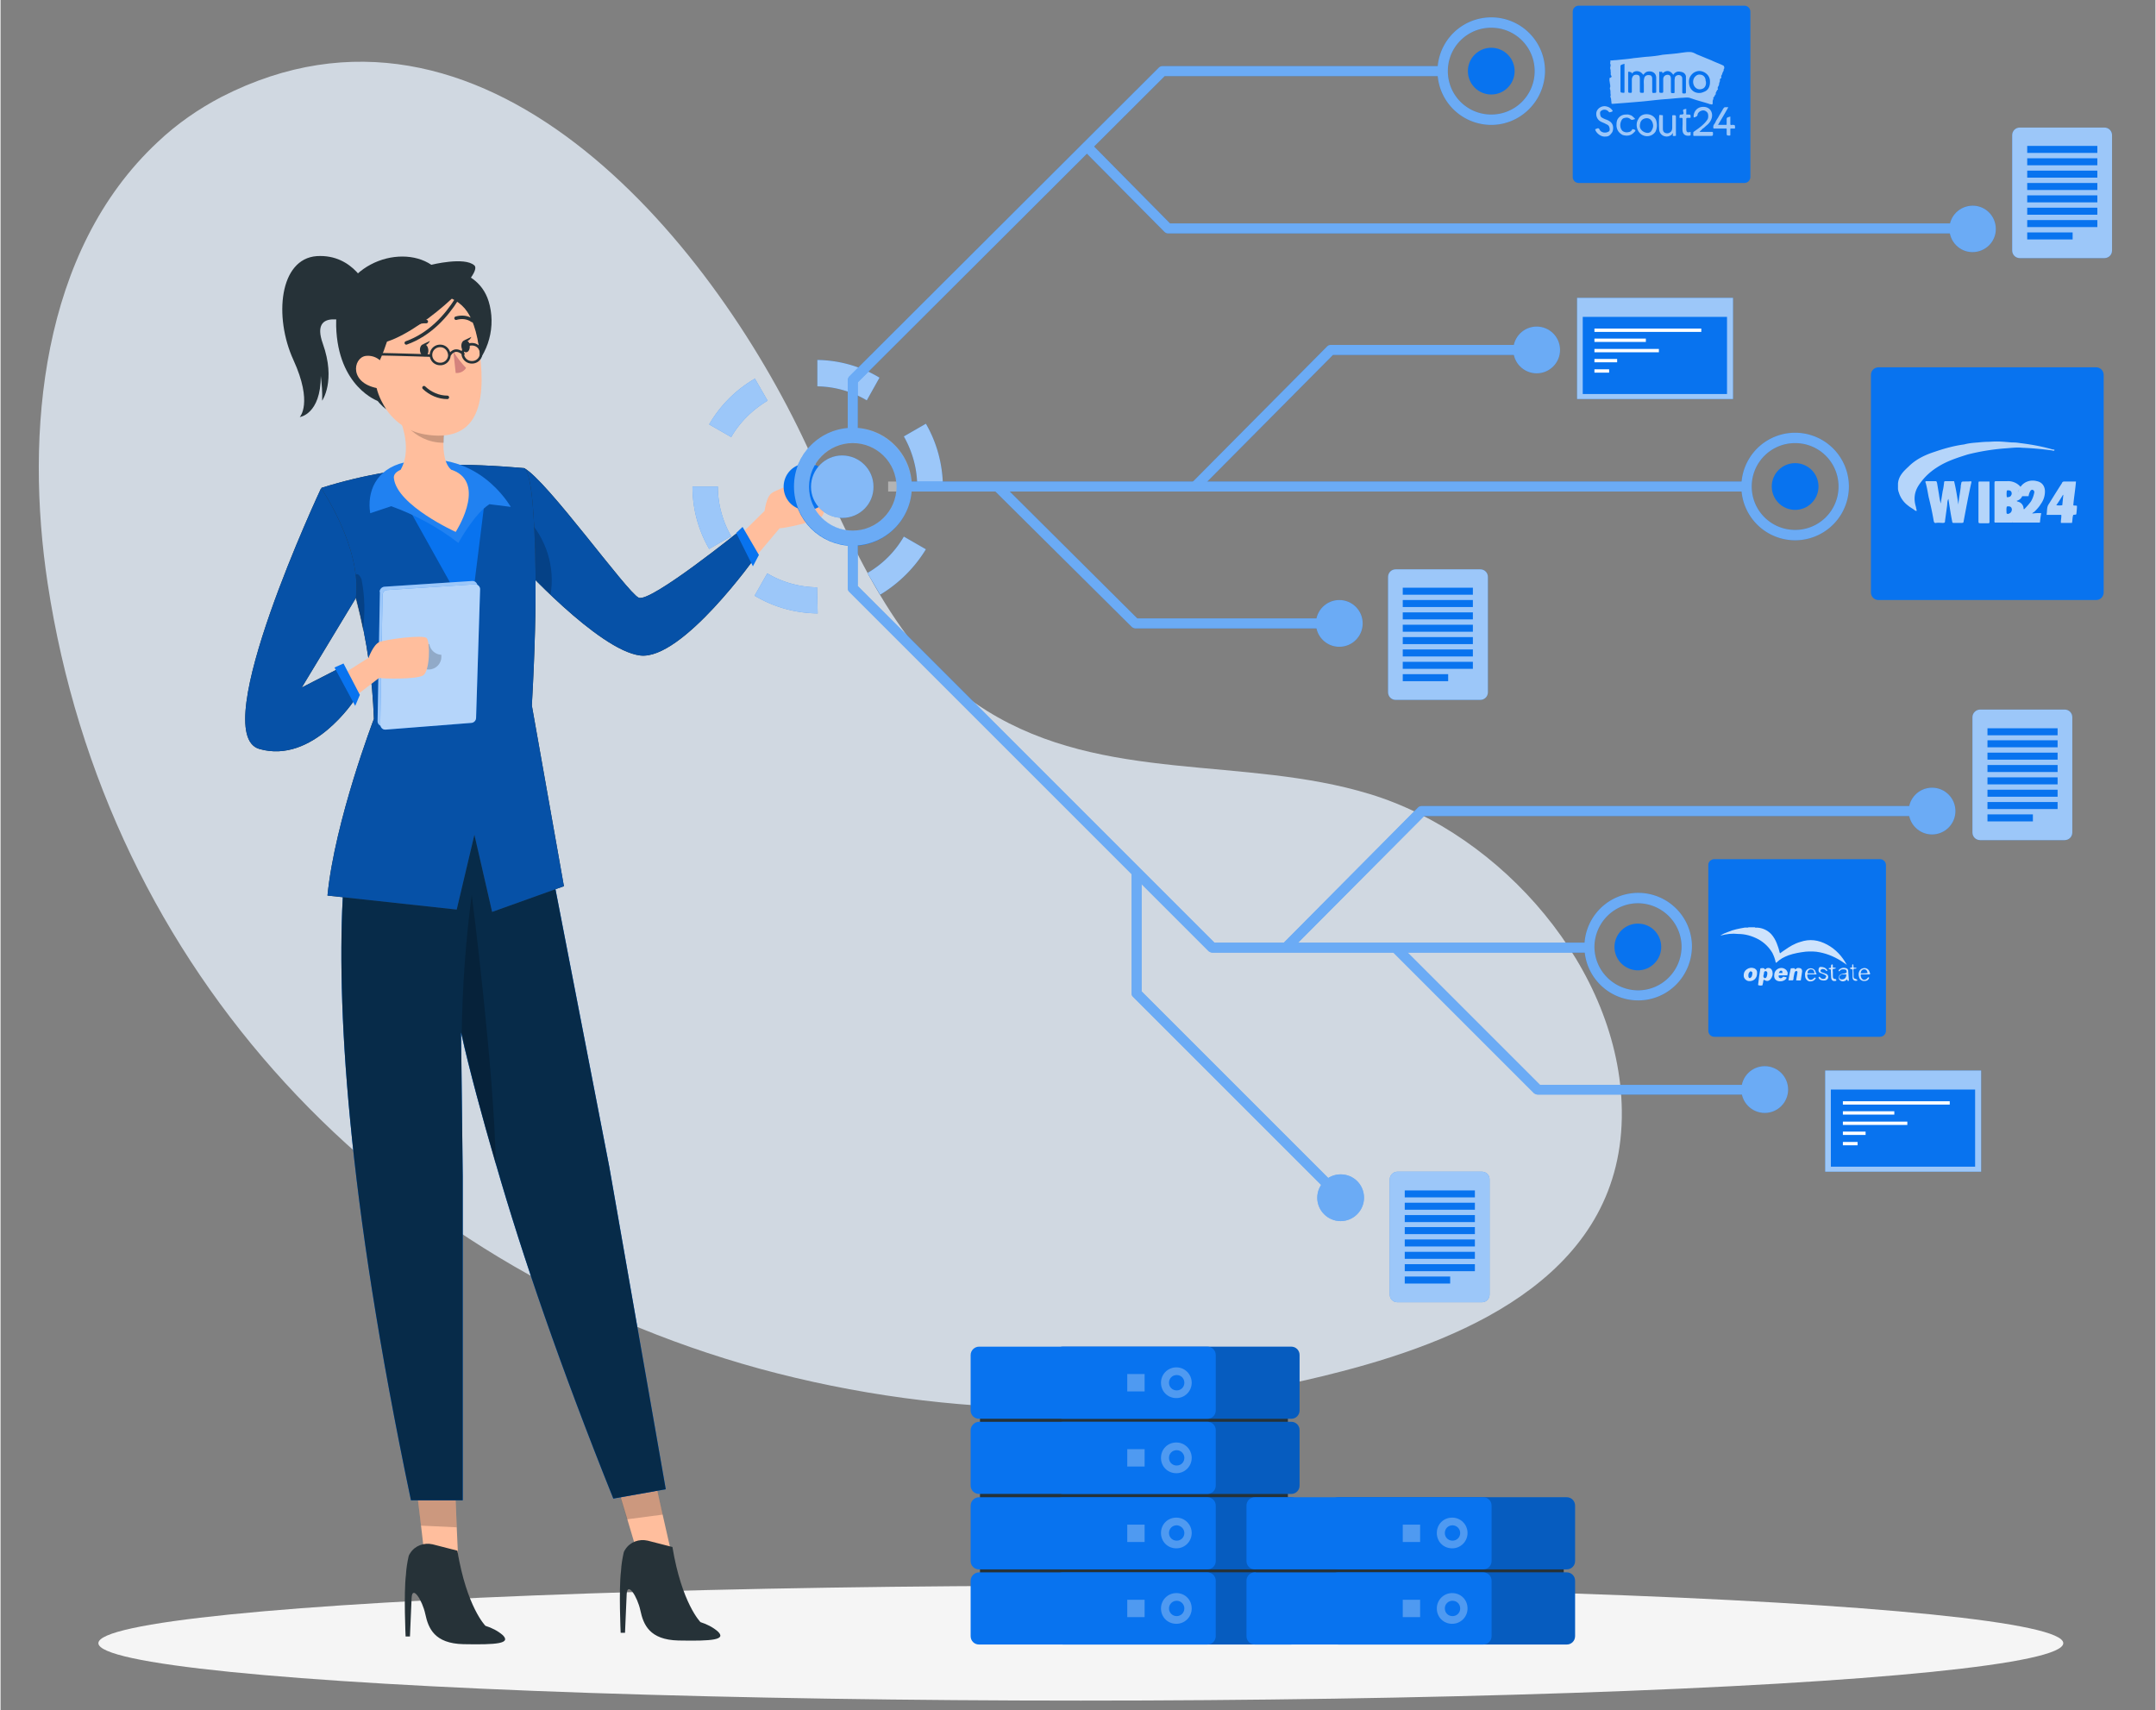 <?xml version="1.0"?>
<svg xmlns="http://www.w3.org/2000/svg" id="Ebene_1" x="0" y="0" version="1.1" viewBox="0 0 645.3 512.2" xml:space="preserve" width="600" height="476">
  <rect x="0" y="0" width="645.3" height="512.2" fill="#808080" stroke="none"/>
  <style>
    .st0{opacity:.8}.st3{fill:#263238}.st4{fill:#0873ef}.st5,.st6{opacity:.2;enable-background:new}.st6{opacity:.3;fill:#f5f5f5}.st7{fill:#ffbe9d}.st9{fill:#0651a7}.st12,.st13{fill:none;stroke:#263238;stroke-width:1.041;stroke-linecap:round;stroke-linejoin:round}.st13{stroke-width:.759}.st14{fill:#fff;enable-background:new}.st14,.st16{opacity:.6}.st17{fill:#fff}
  </style>
  <g id="freepik--background-simple--inject-453" class="st0">
    <path fill="#e4eef9" d="M47.1 42.5c5.7-5.4 12.2-9.9 19.1-13.5C144-10.8 212.3 70.8 241.5 133.7c13.7 29.4 26.3 62.2 53.9 79.2 35.1 21.8 76.9 13.4 114.6 24.9 39.5 12 75 52.5 75.5 94.8.6 47.9-44.6 67.9-83.9 78.1-57.2 15-117.3 14.7-174.3-.8C115 379 31.8 291 14.1 174.7c-6.8-45-2.1-99.5 33-132.2z"/>
  </g>
  <g id="freepik--Shadow--inject-453">
    <ellipse id="freepik--path--inject-453" cx="323.5" cy="492.1" fill="#f5f5f5" rx="294.2" ry="17.2"/>
  </g>
  <g id="freepik--data-storage--inject-453">
    <path d="M293.3 416.9h92.2v64.4h-92.2z" class="st3"/>
    <path d="M318.1 470.9h68.4c1.4 0 2.5 1.1 2.5 2.5V490c0 1.4-1.1 2.5-2.5 2.5h-68.4c-1.4 0-2.5-1.1-2.5-2.5v-16.6c0-1.4 1.1-2.5 2.5-2.5z" class="st4"/>
    <path d="M318.1 470.9h68.4c1.4 0 2.5 1.1 2.5 2.5V490c0 1.4-1.1 2.5-2.5 2.5h-68.4c-1.4 0-2.5-1.1-2.5-2.5v-16.6c0-1.4 1.1-2.5 2.5-2.5z" class="st5"/>
    <path d="M293 470.9h68.4c1.4 0 2.5 1.1 2.5 2.5V490c0 1.4-1.1 2.5-2.5 2.5H293c-1.4 0-2.5-1.1-2.5-2.5v-16.6c0-1.4 1.2-2.5 2.5-2.5z" class="st4"/>
    <path d="M356.7 481.7c0 2.5-2 4.6-4.6 4.6s-4.6-2-4.6-4.6c0-2.5 2-4.6 4.6-4.6s4.6 2 4.6 4.6z" class="st6"/>
    <circle cx="352.2" cy="481.7" r="2.3" class="st4"/>
    <path d="M337.4 479.1h5.2v5.2h-5.2z" class="st6"/>
    <path d="M318.1 448.4h68.4c1.4 0 2.5 1.1 2.5 2.5v16.6c0 1.4-1.1 2.5-2.5 2.5h-68.4c-1.4 0-2.5-1.1-2.5-2.5v-16.6c0-1.4 1.1-2.5 2.5-2.5z" class="st4"/>
    <path d="M318.1 448.4h68.4c1.4 0 2.5 1.1 2.5 2.5v16.6c0 1.4-1.1 2.5-2.5 2.5h-68.4c-1.4 0-2.5-1.1-2.5-2.5v-16.6c0-1.4 1.1-2.5 2.5-2.5z" class="st5"/>
    <path d="M293 448.4h68.4c1.4 0 2.5 1.1 2.5 2.5v16.6c0 1.4-1.1 2.5-2.5 2.5H293c-1.4 0-2.5-1.1-2.5-2.5v-16.6c0-1.4 1.2-2.5 2.5-2.5z" class="st4"/>
    <path d="M356.7 459.1c0 2.5-2 4.6-4.6 4.6s-4.6-2-4.6-4.6 2-4.6 4.6-4.6 4.6 2.1 4.6 4.6z" class="st6"/>
    <path d="M354.5 459.1c0 1.3-1 2.3-2.3 2.3-1.3 0-2.3-1-2.3-2.3 0-1.3 1-2.3 2.3-2.3h.1c1.2.1 2.2 1.1 2.2 2.3z" class="st4"/>
    <path d="M337.4 456.6h5.2v5.2h-5.2z" class="st6"/>
    <path d="M318.1 425.8h68.4c1.4 0 2.5 1.1 2.5 2.5v16.6c0 1.4-1.1 2.5-2.5 2.5h-68.4c-1.4 0-2.5-1.1-2.5-2.5v-16.6c0-1.3 1.1-2.5 2.5-2.5z" class="st4"/>
    <path d="M318.1 425.8h68.4c1.4 0 2.5 1.1 2.5 2.5v16.6c0 1.4-1.1 2.5-2.5 2.5h-68.4c-1.4 0-2.5-1.1-2.5-2.5v-16.6c0-1.3 1.1-2.5 2.5-2.5z" class="st5"/>
    <path d="M293 425.8h68.4c1.4 0 2.5 1.1 2.5 2.5v16.6c0 1.4-1.1 2.5-2.5 2.5H293c-1.4 0-2.5-1.1-2.5-2.5v-16.6c0-1.3 1.2-2.5 2.5-2.5z" class="st4"/>
    <path d="M356.7 436.6c0 2.5-2 4.6-4.6 4.6s-4.6-2-4.6-4.6 2-4.6 4.6-4.6 4.6 2.1 4.6 4.6z" class="st6"/>
    <path d="M354.5 436.6c0 1.3-1 2.3-2.3 2.3-1.3 0-2.3-1-2.3-2.3 0-1.3 1-2.3 2.3-2.3 1.3 0 2.3 1.1 2.3 2.3z" class="st4"/>
    <path d="M337.4 434h5.2v5.2h-5.2z" class="st6"/>
    <path d="M318.1 403.3h68.4c1.4 0 2.5 1.1 2.5 2.5v16.6c0 1.4-1.1 2.5-2.5 2.5h-68.4c-1.4 0-2.5-1.1-2.5-2.5v-16.6c0-1.4 1.1-2.5 2.5-2.5z" class="st4"/>
    <path d="M318.1 403.3h68.4c1.4 0 2.5 1.1 2.5 2.5v16.6c0 1.4-1.1 2.5-2.5 2.5h-68.4c-1.4 0-2.5-1.1-2.5-2.5v-16.6c0-1.4 1.1-2.5 2.5-2.5z" class="st5"/>
    <path d="M293 403.3h68.4c1.4 0 2.5 1.1 2.5 2.5v16.6c0 1.4-1.1 2.5-2.5 2.5H293c-1.4 0-2.5-1.1-2.5-2.5v-16.6c0-1.4 1.2-2.5 2.5-2.5z" class="st4"/>
    <path d="M356.7 414.1c0 2.5-2 4.6-4.6 4.6s-4.6-2-4.6-4.6c0-2.5 2-4.6 4.6-4.6s4.6 2.1 4.6 4.6z" class="st6"/>
    <path d="M354.5 414.1c0 1.3-1 2.3-2.3 2.3-1.3 0-2.3-1-2.3-2.3 0-1.3 1-2.3 2.3-2.3 1.3 0 2.3 1 2.3 2.3z" class="st4"/>
    <path d="M337.4 411.5h5.2v5.2h-5.2z" class="st6"/>
    <path d="M375.9 451.2h92.2v30h-92.2z" class="st3"/>
    <path d="M400.6 470.9H469c1.4 0 2.5 1.1 2.5 2.5V490c0 1.4-1.1 2.5-2.5 2.5h-68.4c-1.4 0-2.5-1.1-2.5-2.5v-16.6c0-1.4 1.1-2.5 2.5-2.5z" class="st4"/>
    <path d="M400.6 470.9H469c1.4 0 2.5 1.1 2.5 2.5V490c0 1.4-1.1 2.5-2.5 2.5h-68.4c-1.4 0-2.5-1.1-2.5-2.5v-16.6c0-1.4 1.1-2.5 2.5-2.5z" class="st5"/>
    <path d="M375.6 470.9H444c1.4 0 2.5 1.1 2.5 2.5V490c0 1.4-1.1 2.5-2.5 2.5h-68.4c-1.4 0-2.5-1.1-2.5-2.5v-16.6c0-1.4 1.1-2.5 2.5-2.5z" class="st4"/>
    <path d="M439.3 481.7c0 2.5-2 4.6-4.6 4.6s-4.6-2-4.6-4.6c0-2.5 2-4.6 4.6-4.6s4.6 2 4.6 4.6z" class="st6"/>
    <path d="M437.1 481.7c0 1.3-1 2.3-2.3 2.3s-2.3-1-2.3-2.3 1-2.3 2.3-2.3c1.3 0 2.3 1 2.3 2.3z" class="st4"/>
    <path d="M419.9 479.1h5.2v5.2h-5.2z" class="st6"/>
    <path d="M400.6 448.4H469c1.4 0 2.5 1.1 2.5 2.5v16.6c0 1.4-1.1 2.5-2.5 2.5h-68.4c-1.4 0-2.5-1.1-2.5-2.5v-16.6c0-1.4 1.1-2.5 2.5-2.5z" class="st4"/>
    <path d="M400.6 448.4H469c1.4 0 2.5 1.1 2.5 2.5v16.6c0 1.4-1.1 2.5-2.5 2.5h-68.4c-1.4 0-2.5-1.1-2.5-2.5v-16.6c0-1.4 1.1-2.5 2.5-2.5z" class="st5"/>
    <path d="M375.6 448.4H444c1.4 0 2.5 1.1 2.5 2.5v16.6c0 1.4-1.1 2.5-2.5 2.5h-68.4c-1.4 0-2.5-1.1-2.5-2.5v-16.6c0-1.4 1.1-2.5 2.5-2.5z" class="st4"/>
    <path d="M439.3 459.1c0 2.5-2 4.6-4.6 4.6s-4.6-2-4.6-4.6 2-4.6 4.6-4.6 4.6 2.1 4.6 4.6z" class="st6"/>
    <path d="M437.1 459.1c0 1.3-1 2.3-2.3 2.3s-2.3-1-2.3-2.3c0-1.3 1-2.3 2.3-2.3 1.3 0 2.3 1.1 2.3 2.3z" class="st4"/>
    <path d="M419.9 456.6h5.2v5.2h-5.2z" class="st6"/>
  </g>
  <g id="freepik--Character--inject-453">
    <path d="M201.1 466.1l-9.6 1.7-3.9-13.1-3.6-12 11-3.8 3.2 14.4z" class="st7"/>
    <path d="M198.3 453.6l-10.7 1.4-3.6-12.1 11-4z" class="st5"/>
    <path d="M137.2 470.5h-9.7l-1.6-13.7-1.5-12.5 11.6-1.9.6 14.8z" class="st7"/>
    <path d="M136.6 457.4l-10.7-.5-1.5-12.6 11.6-1.9z" class="st5"/>
    <path d="M150.4 489.7c-1.5-1.3-3.3-2.2-5.2-2.8 0 0-5.6-5.6-8.4-22.5l-7.4-1.9c-2.6-.6-5.3.4-6.7 2.6-.2.3-.4.6-.5 1-.4 1.8-.7 3.6-.8 5.5-.7 5.7-.1 18.5-.1 18.5h1.3l.5-11.6c.2-3.9 3.2.7 4.1 4.9.9 4.2 2.7 8.8 11.4 9 10.1.2 14.3-.2 11.8-2.7zM214.8 488.6c-1.5-1.3-3.3-2.2-5.2-2.8 0 0-5.6-5.6-8.4-22.5l-7.4-1.9c-2.6-.6-5.3.4-6.7 2.6-.2.3-.4.6-.5 1-.4 1.8-.7 3.6-.8 5.5-.7 5.7-.1 18.5-.1 18.5h1.3l.5-11.6c.2-3.9 3.2.7 4.1 4.9.9 4.2 2.7 8.8 11.4 9 10.2.2 14.4-.2 11.8-2.7z" class="st3"/>
    <path d="M199.2 446l-15.7 2.8c-15.9-39.6-27.2-72.6-35.1-100-4.3-14.8-7.9-27.9-10.5-39.6l.5 43.1v97h-15.5C84 264.1 111.5 221.9 111.5 221.9l46.6-7.8c1.8 8.6 3.1 17.3 3.9 26.1l2.1 15.4 18.2 93.9 16.9 96.5z" class="st4"/>
    <g>
      <path fill="#072b49" d="M199.2 446l-15.7 2.8c-15.9-39.6-27.2-72.6-35.1-100-4.3-14.8-7.9-27.9-10.5-39.6l.5 43.1v97h-15.5C84 264.1 111.5 221.9 111.5 221.9l46.6-7.8c1.8 8.6 3.1 17.3 3.9 26.1l2.1 15.4 18.2 93.9 16.9 96.5z"/>
    </g>
    <path d="M213.1 168.5l15.7-15.5s.5-4.2 2.1-5.3c1.5-1.2 12.3-5.1 13.7-4.2s3.2 9.6 1.3 11.2c-1.8 1.6-11.6 3.6-12.6 3.5l-17 20.2-3.2-9.9z" class="st7"/>
    <path d="M156.8 140.2c6.8 3.6 30.8 37.2 34.3 38.8s30.6-20.3 30.6-20.3l4.6 7.8s-22.2 31.4-34.8 29.8-36.5-28-36.5-28l1.8-28.1z" class="st3"/>
    <path d="M156.8 140.2c6.8 3.6 30.8 37.2 34.3 38.8s30.6-20.3 30.6-20.3l4.6 7.8s-22.2 31.4-34.8 29.8-36.5-28-36.5-28l1.8-28.1z" class="st9"/>
    <path d="M220.3 159.6l1.9-1.8 4.9 8.4-1.8 3.4z" class="st4"/>
    <path d="M164.7 178.1c-5.6-5.4-9.7-9.8-9.7-9.8l.4-6.7 2.1-6.5c5.9 6.1 8.6 14.7 7.2 23zM148.3 348.8c-4.3-14.8-7.6-27.9-10.2-39.6.2-13.8 1.2-27.6 3-41.3 0-.1 6.8 53.2 7.2 80.9z" class="st5"/>
    <path d="M159.1 211.3c1.9-33.4 1-51.8.2-61-.9-9.8-2.5-10.1-2.5-10.1s-10.6-1-19.8-1c-7.1.2-14.2 1-21.2 2.2-6.7 1.1-13.3 2.7-19.7 4.7 1.1 3 2 6.1 3 8.7 1.2 3.6 2.3 7 3.3 10.1 1.8 5.9 3.2 10.9 4.4 15.5 2.9 11.4 4.6 23.1 5 34.9 0 0-11.7 30.5-13.9 52.9l38.7 4.2 5.3-22.4 5.3 23.1 21.5-7.7-9.6-54.1z" class="st3"/>
    <path d="M159.1 211.3c1.9-33.4 1-51.8.2-61-.9-9.8-2.5-10.1-2.5-10.1s-10.6-1-19.8-1c-7.1.2-14.2 1-21.2 2.2-6.7 1.1-13.3 2.7-19.7 4.7 1.1 3 2 6.1 3 8.7 1.2 3.6 2.3 7 3.3 10.1 1.8 5.9 3.2 10.9 4.4 15.5 2.9 11.4 4.6 23.1 5 34.9 0 0-11.7 30.5-13.9 52.9l38.7 4.2 5.3-22.4 5.3 23.1 21.5-7.7-9.6-54.1z" class="st9"/>
    <path d="M108.5 188.7c-.5-2.5-1.1-5.3-1.9-8.2-.5-1.9-1-3.8-1.5-5.9 1.5-5.2 3-1.1 3-1.1 1 5.1 1.1 10.2.4 15.2z" class="st5"/>
    <path d="M121.4 150.8l19.2 34.4 4.6-36.9-8.8 10.9z" class="st4"/>
    <path d="M120.9 138.5c-8.6 2-11.2 8.9-10.2 15.2l6.3-2.1c7.2 2.6 14 6.3 20.1 11 0 0 4.7-8.7 9.3-11.6l6.4.8c-.1 0-10.1-18.4-31.9-13.3z" class="st4"/>
    <path fill="#fff" d="M120.9 138.5c-8.6 2-11.2 8.9-10.2 15.2l6.3-2.1c7.2 2.6 14 6.3 20.1 11 0 0 4.7-8.7 9.3-11.6l6.4.8c-.1 0-10.1-18.4-31.9-13.3z" opacity=".1"/>
    <path d="M136.5 141.3c-.5-.2-1-.5-1.5-.6-1.1-.9-2.4-2.9-2.4-8 0-2 .2-4 .5-5.9l-14.1-2.6s4.8 9.5.8 16.5c-1.4.6-2.2 1.5-2 2.6 1 8.1 18.5 16 18.5 16s8.7-13.4.2-18z" class="st7"/>
    <path d="M133.2 126.7c-.3 2-.5 3.9-.5 5.9-9.5 0-13.5-8.5-13.5-8.5l14 2.6z" class="st5"/>
    <path d="M127 80.3s16.5-2.1 19.5 11.2c1.8 7.7-1 15.8-7.2 20.7L127 80.3z" class="st3"/>
    <path d="M125.4 87.4c12.2-.7 16.5 5.7 18.1 18.2 2 15.7-.9 27.1-16.4 24.5-20.9-3.4-22-41.6-1.7-42.7z" class="st7"/>
    <path fill="#d4827d" d="M135.6 105.3c1.1 1.8 2.4 3.4 3.8 4.9-.7 1.1-1.9 1.6-3.1 1.5l-.7-6.4z"/>
    <path d="M128.1 104.8c.1 1-.4 1.9-1.1 1.9-.7 0-1.3-.7-1.4-1.7-.1-1 .4-1.9 1.1-1.9.7-.1 1.3.6 1.4 1.7z" class="st3"/>
    <path d="M126.5 103.1l2.1-1s-1 1.9-2.1 1zM140.5 103.6c.1 1-.4 1.9-1.1 1.9-.7 0-1.3-.7-1.4-1.7-.1-1 .4-1.9 1.1-1.9.8-.1 1.4.7 1.4 1.7z" class="st3"/>
    <path d="M138.9 101.9l2.1-1s-.9 1.9-2.1 1z" class="st3"/>
    <path d="M127.5 96.3c-2-.1-3.9.7-5.2 2.1M136.4 95.3c1.7-.5 3.5-.3 4.9.7" class="st12"/>
    <path d="M113.2 108.7s5.2-10.4 3.9-18.1c0 0 23.7-11.2 26.2 13.3 0 0 1.2-22-19.9-21.3s-19.3 31.4-7.9 40c.1 0-5.5-7.4-2.3-13.9z" class="st3"/>
    <path d="M129 79.3s10-2.5 12.9.2c2.9 2.7-17.5 21.4-28.1 23.3 0 0-3.6 11.8-.8 17.3 0 0-12-4.2-12.5-22.4s18.7-25 28.5-18.4z" class="st3"/>
    <path d="M115.4 111.2c-.4-2.9-3.1-5-6.1-4.6-3.8.6-5.1 8.5 4.4 9.8 1.4.3 2.1-1.1 1.7-5.2z" class="st7"/>
    <path d="M110.1 86.6s-4.2-10.6-15.4-9.9c-11.2.8-12.9 18.2-7 31.1 5.9 12.9 1.9 17.1 1.9 17.1s6.3-.8 6.3-12.3c.3 2.4.5 4.9.4 7.4 0 0 4.2-5.9.2-17.1-4-11.2 8.7-6.1 8.7-6.1l4.9-10.2z" class="st3"/>
    <path d="M141 80.5s-5.3 17.1-19.5 22.2M126.8 116.1c1.9 1.8 4.4 2.9 7 2.9" class="st12"/>
    <path d="M134.4 106.5a2.7 2.7 0 01-2.9 2.5 2.7 2.7 0 01.2-5.4c1.5 0 2.7 1.3 2.7 2.9zM143.9 106c-.1 1.5-1.4 2.6-2.9 2.5a2.7 2.7 0 01.2-5.4c1.6 0 2.8 1.3 2.7 2.9zM134.4 106.5s1.4-3 4.2-.5M128.9 106.5s-15.2-.5-17-.4" class="st13"/>
    <path d="M113.6 177.3l-.7 38.7c0 .8.7 1.5 1.5 1.5h.2l25.5-2c.8 0 1.5-.7 1.5-1.5l1.2-38.4c.1-.8-.6-1.6-1.4-1.6h-.3l-26 1.7c-.8 0-1.5.6-1.6 1.5.1 0 .1.1.1.1z" class="st4"/>
    <path d="M113.6 177.3l-.7 38.7c0 .8.7 1.5 1.5 1.5h.2l25.5-2c.8 0 1.5-.7 1.5-1.5l1.2-38.4c.1-.8-.6-1.6-1.4-1.6h-.3l-26 1.7c-.8 0-1.5.6-1.6 1.5.1 0 .1.1.1.1z" class="st14"/>
    <path d="M114.4 178.2l-.7 38.7c0 .8.6 1.6 1.4 1.6h.3l25.5-2c.8 0 1.5-.7 1.5-1.5l1.2-38.4c.1-.8-.6-1.6-1.4-1.6h-.3l-26.1 1.7c-.8 0-1.4.7-1.4 1.5z" class="st4"/>
    <path fill="#fff" d="M114.4 178.2l-.7 38.7c0 .8.6 1.6 1.4 1.6h.3l25.5-2c.8 0 1.5-.7 1.5-1.5l1.2-38.4c.1-.8-.6-1.6-1.4-1.6h-.3l-26.1 1.7c-.8 0-1.4.7-1.4 1.5z" opacity=".7"/>
    <path d="M132 196.7a3.8 3.8 0 11-3.8-3.8h.2c.3 1.8 1.8 3.1 3.6 3.2v.6z" class="st5"/>
    <path d="M91.5 208.8l18.7-11.8s1.4-3.9 3.2-4.7 13.1-2.3 14.2-1.2c1.1 1.1 1 10-1.1 11.2-2.1 1.2-12.1 1-13.1.7l-20.9 16-1-10.2z" class="st7"/>
    <path d="M96 146.2s12.2 17.7 10.4 32.9l-16.2 26.8 10.9-5.6 4.9 9.3s-12.5 19.3-28.5 14.7S96 146.2 96 146.2z" class="st3"/>
    <path d="M96 146.2s12.2 17.7 10.4 32.9l-16.2 26.8 10.9-5.6 4.9 9.3s-12.5 19.3-28.5 14.7S96 146.2 96 146.2z" class="st9"/>
    <path d="M100 199.9l6.2 11.5 1.4-3.3-4.9-9.4z" class="st4"/>
  </g>
  <g id="freepik--Button--inject-453">
    <path d="M241.5 152.8c-3.9 0-7-3.1-7-7s3.1-7 7-7 7 3.1 7 7c0 3.8-3.1 7-7 7zM244.7 183.7h-.2c-6.6-.1-13-1.9-18.7-5.3l3.8-6.7c4.5 2.7 9.6 4.1 14.9 4.2l.2 7.8zm18.7-5.6l-3.8-6.5c4.5-2.6 8.3-6.4 10.9-10.9l6.6 3.8a40.5 40.5 0 01-13.7 13.6zm-51.2-13.7c-3.3-5.7-5-12.1-5-18.7h7.6c0 5.2 1.4 10.4 4 14.9l-6.6 3.8zm62.3-18.8c0-5.2-1.4-10.3-4-14.9l6.6-3.8c3.3 5.7 5 12.1 5.1 18.7h-7.7zm-55.7-14.7l-6.6-3.8c3.3-5.7 8-10.4 13.7-13.7l3.8 6.6c-4.5 2.7-8.3 6.4-10.9 10.9zm40.6-11a29.8 29.8 0 00-14.8-4.2v-7.9c6.6.1 13 1.9 18.6 5.3l-3.8 6.8z" class="st4"/>
    <g class="st16">
      <path d="M244.7 183.7h-.2c-6.6-.1-13-1.9-18.7-5.3l3.8-6.7c4.5 2.7 9.6 4.1 14.9 4.2l.2 7.8zm18.7-5.6l-3.8-6.5c4.5-2.6 8.3-6.4 10.9-10.9l6.6 3.8a40.5 40.5 0 01-13.7 13.6zm-51.2-13.7c-3.3-5.7-5-12.1-5-18.7h7.6c0 5.2 1.4 10.4 4 14.9l-6.6 3.8zm62.3-18.8c0-5.2-1.4-10.3-4-14.9l6.6-3.8c3.3 5.7 5 12.1 5.1 18.7h-7.7zm-55.7-14.7l-6.6-3.8c3.3-5.7 8-10.4 13.7-13.7l3.8 6.6c-4.5 2.7-8.3 6.4-10.9 10.9zm40.6-11a29.8 29.8 0 00-14.8-4.2v-7.9c6.6.1 13 1.9 18.6 5.3l-3.8 6.8z" class="st17"/>
    </g>
  </g>
  <path d="M252.1 155.1c-5.2 0-9.4-4.2-9.4-9.3 0-5.2 4.2-9.4 9.3-9.4 5.2 0 9.4 4.2 9.4 9.3.1 5.2-4.1 9.4-9.3 9.4z" class="st4"/>
  <path fill="#fff" d="M252.1 155.1c-5.2 0-9.4-4.2-9.4-9.3 0-5.2 4.2-9.4 9.3-9.4 5.2 0 9.4 4.2 9.4 9.3.1 5.2-4.1 9.4-9.3 9.4z" opacity=".5"/>
  <circle cx="255.2" cy="145.8" r="15.4" fill="none" stroke="#0873ef" stroke-miterlimit="10" stroke-width="4.552"/>
  <path d="M268.8 144.2h254.9v3H268.8zM256.7 132.1h-3v-18.2c0-.4.2-.8.4-1.1l92.8-92.6c.3-.3.7-.4 1.1-.4h84.7v3h-84.1l-91.9 91.7v17.6zM476.7 285.3H362.9c-.4 0-.8-.2-1.1-.4L254.1 177.2c-.3-.3-.4-.7-.4-1.1v-15.2h3v14.6l106.8 106.8h113.2v3z" class="st4"/>
  <path d="M400.9 188.2h-61c-.4 0-.8-.2-1.1-.4l-41-40.7 2.1-2.2 40.5 40.3h60.3v3zM358.7 146.9l-2.2-2.1 40.8-41.1c.3-.3.7-.4 1.1-.4H460v3h-61l-40.3 40.6zM590.5 69.9H349.6c-.4 0-.8-.2-1.1-.5L324.3 45l2.2-2.1 23.7 24h240.3v3zM400.3 359.7l-61.2-61.2c-.3-.3-.4-.6-.4-1v-36.4h3v35.8l60.7 60.7-2.1 2.1zM386.5 284.4l-2.2-2.1 40.2-40.5c.3-.3.7-.4 1.1-.4h152.7v3h-152l-39.8 40zM528.3 327.8h-68c-.4 0-.8-.2-1.1-.4l-42.7-42.7 2.2-2.1 42.3 42.3h67.4v2.9zM446.4 37.4a16.09 16.09 0 110-32.2c8.9 0 16.1 7.2 16.1 16.1-.1 8.9-7.3 16.1-16.1 16.1zm0-29.1c-7.2 0-13 5.8-13 13s5.8 13 13 13 13-5.8 13-13-5.8-13-13-13z" class="st4"/>
  <circle cx="446.4" cy="21.3" r="7" class="st4"/>
  <path d="M597.5 68.6c0 3.8-3.1 6.9-7 6.9-3.8 0-6.9-3.1-6.9-7 0-3.8 3.1-6.9 7-6.9 3.8 0 6.9 3.1 6.9 7z" class="st4"/>
  <circle cx="460" cy="104.8" r="7" class="st4"/>
  <path d="M537.4 161.8a16.09 16.09 0 110-32.2 16.09 16.09 0 110 32.2zm0-29.1c-7.2 0-13 5.8-13 13s5.8 13 13 13 13-5.8 13-13-5.8-13-13-13z" class="st4"/>
  <circle cx="537.4" cy="145.7" r="7" class="st4"/>
  <circle cx="400.9" cy="186.7" r="7" class="st4"/>
  <circle cx="578.4" cy="242.9" r="7" class="st4"/>
  <path d="M490.4 299.6a16.09 16.09 0 110-32.2c8.9 0 16.1 7.2 16.1 16.1-.1 8.9-7.2 16.1-16.1 16.1zm0-29.1c-7.2 0-13 5.8-13.1 13 0 7.2 5.8 13 13 13.1 7.2 0 13-5.8 13.1-13 0-7.2-5.8-13-13-13.1z" class="st4"/>
  <path d="M497.3 283.6c0 3.8-3.1 7-7 7-3.8 0-7-3.1-7-7 0-3.8 3.1-7 7-7s7 3.1 7 7z" class="st4"/>
  <circle cx="528.3" cy="326.3" r="7" class="st4"/>
  <path d="M408.3 358.7c0 3.8-3.1 7-7 7-3.8 0-7-3.1-7-7 0-3.8 3.1-7 7-7s7 3.1 7 7zM417.8 170.5h25.3c1.3 0 2.3 1 2.3 2.3v34.5c0 1.3-1 2.3-2.3 2.3h-25.3c-1.3 0-2.3-1-2.3-2.3v-34.5c0-1.3 1-2.3 2.3-2.3z" class="st4"/>
  <path d="M417.8 170.5h25.3c1.3 0 2.3 1 2.3 2.3v34.5c0 1.3-1 2.3-2.3 2.3h-25.3c-1.3 0-2.3-1-2.3-2.3v-34.5c0-1.3 1-2.3 2.3-2.3z" class="st14"/>
  <path d="M419.9 176h21v2.1h-21zM419.9 179.7h21v2.1h-21zM419.9 183.4h21v2.1h-21zM419.9 187.1h21v2.1h-21zM419.9 190.8h21v2.1h-21zM419.9 194.5h21v2.1h-21zM419.9 198.2h21v2.1h-21zM419.9 201.9h13.6v2.1h-13.6zM592.8 212.5h25.3c1.3 0 2.3 1 2.3 2.3v34.5c0 1.3-1 2.3-2.3 2.3h-25.3c-1.3 0-2.3-1-2.3-2.3v-34.5c0-1.3 1.1-2.3 2.3-2.3z" class="st4"/>
  <path d="M592.8 212.5h25.3c1.3 0 2.3 1 2.3 2.3v34.5c0 1.3-1 2.3-2.3 2.3h-25.3c-1.3 0-2.3-1-2.3-2.3v-34.5c0-1.3 1.1-2.3 2.3-2.3z" class="st14"/>
  <path d="M595 218.1h21v2.1h-21zM595 221.7h21v2.1h-21zM595 225.4h21v2.1h-21zM595 229.1h21v2.1h-21zM595 232.8h21v2.1h-21zM595 236.5h21v2.1h-21zM595 240.2h21v2.1h-21zM595 243.9h13.6v2.1H595zM604.7 38.2H630c1.3 0 2.3 1 2.3 2.3V75c0 1.3-1 2.3-2.3 2.3h-25.3c-1.3 0-2.3-1-2.3-2.3V40.5c0-1.3 1-2.3 2.3-2.3z" class="st4"/>
  <path d="M604.7 38.2H630c1.3 0 2.3 1 2.3 2.3V75c0 1.3-1 2.3-2.3 2.3h-25.3c-1.3 0-2.3-1-2.3-2.3V40.5c0-1.3 1-2.3 2.3-2.3z" class="st14"/>
  <path d="M606.9 43.7h21v2.1h-21zM606.9 47.4h21v2.1h-21zM606.9 51.1h21v2.1h-21zM606.9 54.8h21v2.1h-21zM606.9 58.5h21v2.1h-21zM606.9 62.2h21v2.1h-21zM606.9 65.9h21V68h-21zM606.9 69.6h13.6v2.1h-13.6zM418.3 350.9h25.3c1.3 0 2.3 1 2.3 2.3v34.5c0 1.3-1 2.3-2.3 2.3h-25.3c-1.3 0-2.3-1-2.3-2.3v-34.5c0-1.3 1.1-2.3 2.3-2.3z" class="st4"/>
  <path d="M418.3 350.9h25.3c1.3 0 2.3 1 2.3 2.3v34.5c0 1.3-1 2.3-2.3 2.3h-25.3c-1.3 0-2.3-1-2.3-2.3v-34.5c0-1.3 1.1-2.3 2.3-2.3z" class="st14"/>
  <path d="M420.5 356.5h21v2.1h-21zM420.5 360.2h21v2.1h-21zM420.5 363.9h21v2.1h-21zM420.5 367.5h21v2.1h-21zM420.5 371.2h21v2.1h-21zM420.5 374.9h21v2.1h-21zM420.5 378.6h21v2.1h-21zM420.5 382.3h13.6v2.1h-13.6zM562.4 110h65.1c1.3 0 2.3 1 2.3 2.3v65.1c0 1.3-1 2.3-2.3 2.3h-65.1c-1.3 0-2.3-1-2.3-2.3v-65.1c0-1.3 1-2.3 2.3-2.3zM513.2 257.3h49.6c1 0 1.8.8 1.8 1.8v49.6c0 1-.8 1.8-1.8 1.8h-49.6c-1 0-1.8-.8-1.8-1.8V259c0-.9.8-1.7 1.8-1.7zM472.6 1.7h49.6c1 0 1.8.8 1.8 1.8V53c0 1-.8 1.8-1.8 1.8h-49.6c-1 0-1.8-.8-1.8-1.8V3.5c0-1 .8-1.8 1.8-1.8zM472.1 89.2h46.7v30.3h-46.7z" class="st4"/>
  <path d="M472.1 89.2h46.7v30.3h-46.7z" class="st14"/>
  <path d="M473.8 94.9H517V118h-43.2z" class="st4"/>
  <path d="M477.3 98.4h32v1h-32zM477.3 101.4h15.4v1h-15.4zM477.3 104.5h19.3v1h-19.3zM477.3 107.5h6.8v1h-6.8zM477.3 110.6h4.4v1h-4.4z" class="st17"/>
  <path d="M546.4 320.6h46.7v30.3h-46.7z" class="st4"/>
  <path d="M546.4 320.6h46.7v30.3h-46.7z" class="st14"/>
  <path d="M548.1 326.3h43.2v23.1h-43.2z" class="st4"/>
  <path d="M551.7 329.8h32v1h-32zM551.7 332.8h15.4v1h-15.4zM551.7 335.9H571v1h-19.3zM551.7 338.9h6.8v1h-6.8zM551.7 342h4.4v1h-4.4z" class="st17"/>
  <g opacity=".4">
    <path d="M265.8 144.2h258v3h-258zM256.7 132.1h-3v-18.2c0-.4.2-.8.4-1.1l92.8-92.6c.3-.3.7-.4 1.1-.4h84.7v3h-84.1l-91.9 91.7v17.6zM476.7 285.3H362.9c-.4 0-.8-.2-1.1-.4L254.1 177.2c-.3-.3-.4-.7-.4-1.1v-15.2h3v14.6l106.8 106.8h113.2v3z" class="st17"/>
    <path d="M400.9 188.2h-61c-.4 0-.8-.2-1.1-.4l-41-40.7 2.1-2.2 40.5 40.3h60.3v3zM358.7 146.9l-2.2-2.1 40.8-41.1c.3-.3.7-.4 1.1-.4H460v3h-61l-40.3 40.6zM590.5 69.9H349.6c-.4 0-.8-.2-1.1-.5L324.3 45l2.2-2.1 23.7 24h240.3v3zM400.3 359.7l-61.2-61.2c-.3-.3-.4-.6-.4-1v-36.4h3v35.8l60.7 60.7-2.1 2.1zM386.5 284.4l-2.2-2.1 40.2-40.5c.3-.3.7-.4 1.1-.4h152.7v3h-152l-39.8 40zM528.3 327.8h-68c-.4 0-.8-.2-1.1-.4l-42.7-42.7 2.2-2.1 42.3 42.3h67.4v2.9zM446.4 37.4a16.09 16.09 0 110-32.2c8.9 0 16.1 7.2 16.1 16.1-.1 8.9-7.3 16.1-16.1 16.1zm0-29.1c-7.2 0-13 5.8-13 13s5.8 13 13 13 13-5.8 13-13-5.8-13-13-13z" class="st17"/>
    <path d="M597.5 68.6c0 3.8-3.1 6.9-7 6.9-3.8 0-6.9-3.1-6.9-7 0-3.8 3.1-6.9 7-6.9 3.8 0 6.9 3.1 6.9 7z" class="st17"/>
    <circle cx="460" cy="104.8" r="7" class="st17"/>
    <path d="M537.4 161.8a16.09 16.09 0 110-32.2 16.09 16.09 0 110 32.2zm0-29.1c-7.2 0-13 5.8-13 13s5.8 13 13 13 13-5.8 13-13-5.8-13-13-13z" class="st17"/>
    <circle cx="400.9" cy="186.7" r="7" class="st17"/>
    <circle cx="578.4" cy="242.9" r="7" class="st17"/>
    <path d="M490.4 299.6a16.09 16.09 0 110-32.2c8.9 0 16.1 7.2 16.1 16.1-.1 8.9-7.2 16.1-16.1 16.1zm0-29.1c-7.2 0-13 5.8-13.1 13 0 7.2 5.8 13 13 13.1 7.2 0 13-5.8 13.1-13 0-7.2-5.8-13-13-13.1z" class="st17"/>
    <circle cx="528.3" cy="326.3" r="7" class="st17"/>
    <path d="M408.3 358.7c0 3.8-3.1 7-7 7-3.8 0-7-3.1-7-7 0-3.8 3.1-7 7-7s7 3.1 7 7zM255.2 163.4c-9.7 0-17.6-7.9-17.6-17.7s7.9-17.6 17.7-17.6c9.7 0 17.6 7.9 17.6 17.6 0 9.8-7.9 17.7-17.7 17.7zm0-30.7c-7.2 0-13.1 5.9-13.1 13.1 0 7.2 5.9 13.1 13.1 13.1 7.2 0 13.1-5.9 13.1-13.1 0-7.3-5.9-13.1-13.1-13.1z" class="st17"/>
  </g>
  <g class="st0">
    <g>
      <path d="M515 280.2c.7-.5 1.5-.8 2.3-1.1 1.6-.7 3.3-1 5-1.3h.8c.2 0 .3 0 .3-.1h1.9c.2.2.5.1.7.1 1.6.1 3 .7 4.2 1.9.8.9 1.3 1.8 1.7 2.8.3.8.6 1.6.8 2.5 0 .2.1.3.2.5.4-.3.9-.7 1.4-1 1.4-1 2.9-1.9 4.6-2.4 2.9-1 5.5-.6 8.1.8 2.6 1.4 4.5 3.5 5.9 6.1-.3-.3-.7-.5-1.1-.8-2.2-1.5-4.5-2.5-7-3-1.4-.3-2.8-.3-4.2-.2-1.7.2-3.5.5-5.2 1.1-1.3.5-2.5 1.1-3.5 2.1-.1.1-.1.1-.3.1-.2-1-.5-1.9-1-2.9-1-1.7-2.4-3.1-4.2-4.1-1.9-1-3.9-1.6-6.1-1.6-1.8-.2-3.4 0-5.3.5.2-.1.1-.1 0 0zM559.8 291.8h-2.7c-.2.5.1 1.2.5 1.5.4.3 1.1.1 1.4-.3.2-.3.3-.4.6-.2-.3.8-.8 1-1.6 1-.6 0-1.2-.4-1.4-1s-.3-1.3 0-1.9c.3-.7 1-1 1.7-1 .7.1 1.2.5 1.4 1.2 0 .1 0 .3.2.3-.1.1-.1.3-.1.4zm-.7-.4c-.1-.7-.4-1.1-1-1.1s-1 .4-1.1 1.2c.5 0 1.7 0 2.1-.1zM527 290c.4-.1.8-.1 1.1 0 .2.1.1.3.2.3h.2c.2-.2.4-.4.7-.4.7-.1 1.2.3 1.4 1 .2.9 0 1.7-.6 2.4-.6.6-1.1.6-1.8.2-.1 0-.1-.1-.2-.1-.1.3-.2.5-.2.9-.1.3-.1.5-.2.8-.4.1-.9.1-1.3-.1.2-1.7.4-3.4.7-5zm.9 2.2c0 .3 0 .5.3.7.2.1.3 0 .5-.1.3-.3.5-1.4.3-1.7-.2-.3-.4-.3-.7-.2-.1.1-.2.2-.2.3 0 .3-.1.7-.2 1zM536.1 290c.4 0 .8-.1 1.2 0v.3h.2c.3-.3.6-.5 1-.4.7 0 1 .4 1 1-.1.9-.3 1.8-.4 2.7-.4.1-.9 0-1.4 0l.3-1.8c0-.2.1-.4.1-.6 0-.2 0-.3-.3-.4-.2-.1-.3.1-.4.2-.1.1-.2.3-.2.4-.1.6-.3 1.2-.3 1.8-.1.4-.1.4-.5.4h-1c.2-1.2.4-2.4.7-3.6zM535.1 292.1h-2.6c-.1.4 0 .7.3.8.4.2.8-.1 1-.4.3.1.8 0 1.1.3-.5 1.1-2.1 1.3-2.9.9-.8-.4-1-1-.8-2.2.3-1.3 1.8-2 3-1.4.6.3.9.8 1 1.4-.1 0-.1.2-.1.6zm-1.5-.7c0-.5-.1-.7-.3-.7-.3-.1-.6.2-.8.7h1.1zM526 291.5c0 1.6-1.2 2.5-2.6 2.3-.6-.1-1.4-.7-1.4-1.6 0-.8.2-1.4.9-1.9s1.5-.6 2.3-.3c.6.3.9.8.8 1.5zm-2.6.6v.2c0 .3.1.5.3.6s.4-.1.6-.3c.2-.3.3-.8.3-1.2 0-.3-.2-.4-.4-.5-.3 0-.4.1-.5.3-.2.2-.3.5-.3.9zM552.8 291.3c.1-.8-.2-1-1-1-.4 0-.8.1-1 .4-.1.2-.3.2-.4.1 0-.3.3-.6.6-.7.4-.3 1-.3 1.5-.2.4.1.8.3.8.9.1 1 .1 1.9.2 2.9-.5.3-.4-.3-.6-.4l-.3.3c-.4.3-1 .4-1.4.2-.4-.2-.7-.4-.7-.9s.1-.9.6-1.1c.4-.2 1-.3 1.4-.3-.2-.1 0-.1.3-.2zm-.1.5h-1.1c-.3 0-.5.2-.7.3-.3.3-.3.5-.2.8.1.3.3.4.6.4.9.1 1.5-.6 1.4-1.5zM543.8 291.8h-2.7c-.2.6.1 1.2.5 1.5.4.3 1 .1 1.4-.3.2-.3.3-.3.6-.1-.4.8-1.1 1.1-2 1-.7-.2-1.2-.9-1.2-1.6 0-.4-.1-.8.1-1.2.3-.8 1-1.2 1.8-1.1.7.1 1.2.6 1.3 1.4.2.1.2.1.2.4zm-.6-.3c-.1-.9-.5-1.2-1.1-1.2-.6 0-1 .5-1 1.2h2.1zM547.1 290.7c-.3.1-.4.1-.6-.2-.3-.3-.7-.3-1-.3-.3.1-.5.3-.5.5 0 .3.2.4.4.5.2.1.4.1.6.2.3.1.5.2.8.3.5.3.7 1 .3 1.5-.4.5-1 .5-1.6.4-.5-.1-1-.3-1.1-.9.3-.3.3-.2.5 0 .3.4.8.6 1.3.4.2 0 .3-.1.3-.3.3-.3.3-.6-.1-.8l-.6-.3c-.3-.1-.5-.2-.8-.3-.3-.1-.6-.3-.6-.8s.1-.8.4-1c.9-.1 1.9.2 2.3 1.1z" class="st17"/>
      <path d="M549.7 293.4c0 .2.1.3 0 .3-.2.1-.4.1-.6.1-.5 0-.8-.3-.9-.9 0-.7-.1-1.4-.1-2v-.5c-.2-.2-.4-.1-.6-.2-.1-.2 0-.3.2-.3s.3 0 .4-.1c.1-.3 0-.5.1-.8.1-.2.3-.1.4-.2.2.3 0 .6.1.9.3.2.6 0 .9.2-.1.2-.1.2-.9.3-.1.3 0 .7 0 1v1.2c0 .6.2.8.8.8l.2.2zM556 293.4c0 .2.1.3-.1.3-.8.2-1.3-.3-1.3-1v-2.3c-.3-.3-.4-.1-.7-.3-.1-.2-.1-.3.1-.3s.3 0 .4-.1c.2-.3 0-.5.1-.8.1-.1.3-.1.3-.1.1.3 0 .6.1.9.3.3.7-.1.9.3-.3.2-.6 0-.9.2-.1.3 0 .8 0 1.2v1c0 .6.2.7.8.8.1.2.2.2.3.2zM515 280.2c-.1 0 0 0 0 0z" class="st17"/>
    </g>
  </g>
  <g opacity=".7">
    <path d="M580 139.9c2.8-1.8 5.9-2.8 9.1-3.8a67 67 0 0110.9-1.8c1.8-.1 3.6-.4 5.4-.2 3 .1 6 .4 9 .8.2.1.5.2.7-.1-.1-.2-.4-.2-.6-.2-3.1-.9-6.4-1.5-9.7-1.9-.7-.1-1.2-.2-2.5-.2-2.7-.2-3.9-.4-6.6-.2-1.3 0-2.6.1-3.4.2-1.4.1-2.8.2-4.3.6-3 .4-5.9 1.2-8.8 2.2-2.8.9-5.6 2.2-7.8 4.4-1.5 1.4-3 2.8-3.2 5.1v1.7c.1.4.1.7.2.8a7.6 7.6 0 002.8 4.1c.7.6 1.4.9 2 1.4.1.1.2.2.6.2 0-.4-.2-.7-.2-1.1-.7-2.2-.6-4.3.7-6.4 1.4-2.2 3.3-4.1 5.7-5.6z" class="st17"/>
    <path d="M588.3 144.2c-1.1 0-1.1 0-1.2.9-.1.2-.1.5-.1.7-.2 1.8-.6 3.6-.7 5.3-.4-2.4-.7-4.6-1.3-7h-2.5c-.4 0-.5.1-.5.5-.1.8-.2 1.7-.4 2.4l-.6 3.8c-.2-.8-.4-1.8-.5-2.6l-.6-3.6c-.1-.2-.1-.5-.4-.5h-3c-.1.2-.1.4 0 .5.4 1.4.6 2.8.9 4.3.6 2.4 1.1 4.7 1.5 7.1.1.4.2.7.7.6.7-.1 1.4 0 2 0 .6 0 .7-.1.7-.7l.6-4.4c.1-.7 0-1.4.4-2.1.4 2.5.7 4.7 1.2 7.1.2.1.2.1.4.1h2.2c.7 0 .7 0 .8-.7.7-3.7 1.4-7.5 2.2-11.1.1-.2.1-.5 0-.7-.4.1-1.1.1-1.8.1zM592.3 145v10.9c0 .8 0 .8.8.8h1.9c.2 0 .4.1.6-.2v-12.3h-3.2c-.1.2-.1.5-.1.8zM609 153.3c.7-.7 1.4-1.4 2-2.4a6.3 6.3 0 001.2-4c-.1-1.4-.9-2.5-2.4-2.8-1.8-.5-3.8.1-4.9 1.7-.4.6-.6 1.1-.8 1.7-.1.2-.1.4-.1.6 0-.1.1-.4.1-.6.1-.6.5-1.2.8-1.7a4.9 4.9 0 00-4-1.7h-3c-.8 0-.8 0-.8.8v10.8c0 .2-.1.6.1.8h5.2c0-.1.1-.1.1-.1 0 .1-.1.1-.1.1h8.3c.1-.9.2-1.9.4-2.8-.9-.1-1.9 0-2.7.1.2-.3.4-.4.6-.5zm-8.2-6.4c.5-.1.8-.1 1.2.2.2.2.4.8.1 1.2-.2.5-.7.6-1.3.6-.1-.6-.1-1.3 0-2zm.4 7c-.4 0-.5-.1-.5-.4 0-.6-.1-1.2.1-1.8.9-.2 1.4.1 1.5.8 0 .8-.4 1.2-1.1 1.4zm4.1-5.2c.1 0 .1 0 0 0-.7 0-.9 0-1.1-.2.2.2.4.2 1.1.2zm-1.2-.4c0 .1 0 .1 0 0zm3.9 1.9a20 20 0 01-1.9 2.2l-.1.1a20 20 0 00-1.9 2.2c-.1.1-.2.2-.2.4.1-.1.2-.2.2-.4.6-.8 1.3-1.4 1.9-2.2-.2 0-.2-.2-.2-.4-.1-.9-.8-1.7-1.8-1.9-.1 0-.1-.1-.2-.1 0 0 0-.1-.1-.1.8-.2 1.4-.7 1.7-1.4H607.3c.1-.6.2-.9.4-1.3.2-.5.6-.7.8-.6.4.1.6.5.5.9-.2.9-.5 1.8-1 2.6zM620.7 151.3c.2-2.4.6-4.6.8-7.1h-3.4c-.4 0-.7.1-.8.5-1.3 2-2.6 4.1-3.9 6.2-.7.9-.5 2.1-.7 3.3h4.4c.1.8-.2 1.7-.1 2.4h3.3c.2-.8.1-1.7.4-2.4.4-.1.7 0 .9-.2.1-.8.2-1.7.2-2.5-.5-.2-.9 0-1.1-.2zm-3.3 0c-.6.1-1.1.1-1.8 0 .8-1.1 1.4-2.1 2-3.1.1 0 .1 0 .1.1l-.3 3z" class="st17"/>
  </g>
  <g class="st16">
    <g>
      <path d="M514 27c0 .2-.2.4-.3.7-.1.1-.2.3 0 .4 0 0 .1.1 0 .1-.4.1-.3.7-.7.9-.2.1 0 .3-.1.6-.2.3-.2.7-.2 1 0 .2.1.4-.2.6-.2 0-.3-.1-.6-.1-1.7-.6-3.5-1-5.2-1.6l-.9-.3c-.8-.2-1.7 0-2.5 0-1.6.1-3.1.3-4.8.4-2.7.2-5.5.6-8.2.8l-3.6.3-4 .3c-.2 0-.3 0-.3-.3s-.1-.7-.1-1c0-.4-.4-.9-.1-1.3-.2-.6 0-1.1-.2-1.7-.1-.2-.1-.4 0-.7.1-.2 0-.6 0-.8-.1-.3-.1-.8-.2-1.1v-.7c0-.1.1-.2.2-.2.3-.1.6-.3.3-.7-.2-.3-.1-.6-.1-.9-.1-.3 0-.6-.1-.9-.1-.2-.1-.7 0-.9.1-.3 0-.7-.1-1 0-.2.2-.4 0-.7 0 0 .2-.1.3-.1.4 0 1-.1 1.5-.1 1.8-.2 3.5-.3 5.3-.6 1.2-.1 2.6-.3 3.8-.4 1.6-.1 3.3-.3 4.8-.6 1.9-.2 3.8-.3 5.6-.6.9-.1 1.9-.3 2.9-.2.7.1 1.2.4 1.8.7 1.5.6 2.9 1.2 4.4 1.8 1.2.6 2.5 1 3.6 1.6.1.1.3.7.1.9-.1.1-.1.2-.1.3 0 .2 0 .3-.2.6s-.2.7-.4 1c-.1.1-.2.3-.1.6 0 .1 0 .3-.2.4-.4.2-.1.7-.3 1-.1.2-.2.6-.2.9-.1.4-.6.8-.3 1.3 0 .2-.2.2-.3.3zm-13.1-4.6c-.8-1.2-1.9-1.5-3-.6-.2.1-.2.1-.3-.1 0-.3-.2-.2-.3-.2-.1 0-.2.1-.3 0-.3-.1-.3 0-.3.2V27c0 .8 0 .8.8.8.3 0 .4-.1.4-.4v-3.7c0-.8.6-1.3 1.3-1.3.7 0 1 .4 1 1.3v3.4c0 .8 0 .8.8.8.2 0 .3-.1.3-.3V24c0-.2.1-.6.1-.8.3-.8 1.5-1 2-.3.2.2.2.6.2.9v3.5c0 .7 0 .7.7.7.3 0 .4-.1.4-.4v-4.2-.6c-.2-.8-.8-1.2-1.6-1.3-.8-.2-1.6 0-2.2.9zm-12.4-.3c0-.6-.3-.4-.7-.6-.3-.1-.4 0-.4.3V27c0 .8 0 .8.8.8.2 0 .3-.1.3-.3v-3.4c0-.2 0-.6.1-.8.2-.7.7-1 1.5-.9.6.1.8.4.8 1.2V27c0 .8 0 .8.9.8.2 0 .3-.1.3-.3v-2c0-.7-.1-1.3.1-2 .1-.7.7-1.1 1.5-1 .6 0 .9.4.9 1.1V27c0 .9 0 .9.9.8.2 0 .3-.1.3-.2v-4.3c0-1.6-1.5-2.2-2.8-1.8-.4.1-.8.6-1.1.9-.9-1.4-2.7-1.4-3.4-.3zm23.4 2.5v-.2c0-1.2-.6-2.1-1.6-2.7-1.1-.6-2.2-.6-3.3.1-1.2.9-1.6 2.1-1.3 3.6.4 2.1 2.6 3 4.4 2.1 1.2-.4 1.8-1.5 1.8-2.9zm-25.6-5.5c-.3.1-.7.2-.9.3-.2.1-.3.2-.3.4v7.1c0 .9 0 .8.9.9.3 0 .3-.1.3-.3v-8-.4zM480.5 40.9c-1.2.1-2.5-.9-2.9-1.9-.1-.2-.1-.3.2-.4.1 0 .2-.1.3-.1.2-.1.4-.2.7.2.4 1.1 2 1.3 2.9.6.3-.3.2-1.2-.2-1.7-.3-.3-.7-.4-1-.6-.4-.2-1-.4-1.5-.7-.9-.6-1.3-1.6-1.1-2.7.3-1.2 1.7-2.1 3.1-1.7.8.2 1.3.6 1.7 1.2.1.1.1.2-.1.3-.2.1-.4.2-.7.2-.1.1-.2 0-.3-.1-.6-.8-1.8-.9-2.5-.1-.2.2-.1 1.1.1 1.5.3.4.9.6 1.3.8.9.3 1.8.7 2.2 1.6.3.6.3 2-.3 2.6-.6.8-1 1-1.9 1zM508.8 39.5h3.7c.2 0 .3.1.3.3 0 .9 0 .9-.9.9h-4.7c-.2 0-.3 0-.3-.3v-.6c0-.1 0-.2.1-.3.8-.6 1.6-1.1 2.4-1.8.7-.6 1.3-1.2 1.8-2 .3-.6.2-1.7-.1-2-.6-.7-1.3-.8-2.1-.4-.4.2-.7.6-.8.9 0 .6-.4.7-.8.9-.4.1-.4.1-.4-.3.1-1.7 1.3-2.8 2.9-2.8 2.2 0 3.1 2 2.4 3.7-.3.8-.9 1.5-1.6 2-.3.3-.7.7-1.1.9-.2.4-.6.5-.8.9zM517.4 32.1c-1 1.8-2 3.5-3.1 5.3h2.4c.2 0 .2-.1.2-.2v-1.6c0-.2.1-.3.2-.4.2-.1.6-.2.9-.3V37c0 .3.1.6.4.4h.1c.9 0 .9 0 .9.9 0 .2-.1.2-.2.2h-1c-.2 0-.2.1-.2.2v1.6c0 .2 0 .3-.2.3-.9 0-.9 0-.9-.9v-1c0-.2-.1-.2-.3-.2h-3.4c-.3 0-.3-.1-.3-.3-.1-.7.3-1 .6-1.5.2-.6.6-1.1.9-1.6.3-.6.7-1.2 1.1-1.9.2-.3.3-.7.6-.9.1-.1.1-.2.2-.2h1.1zM492.9 34.2c1.3 0 2.5.7 2.9 1.9.3 1.1.3 2.2-.2 3.3a3 3 0 01-3.8 1.1c-1.8-.8-2.4-3.4-1.3-4.9.4-.9 1.3-1.4 2.4-1.4zm.4 5.6c.3 0 .9-.2 1.1-.7.4-.6.6-1.3.4-2-.2-1-.9-1.7-1.8-1.7-.8 0-1.8.4-2 1.6-.1.3-.1.7-.1.9.1 1 1.2 1.9 2.4 1.9zM500.8 39.9c-.3.2-.4.6-.8.7-1.2.7-3 .1-3.3-1.6-.1-1.5-.1-2.9 0-4.4 0-.3.6-.1.9-.1.2 0 .2 0 .2.2v3.7c0 .2 0 .6.1.8.2.6.9.8 1.5.7.9-.3 1.2-.8 1.2-1.8v-3.3c0-.2 0-.3.3-.3.8 0 .8 0 .8.8v5c0 .2.1.4-.2.4-.2 0-.7.2-.8-.3.2-.2.1-.4.1-.5z" class="st17"/>
      <path d="M486.9 34.3c.4-.1 1 .1 1.5.3.3.2.7.6 1 .9.1.1.1.2-.1.2-.1 0-.2.1-.3.1-.3.1-.6.2-.9-.1-.4-.4-1-.6-1.7-.4-.7.1-1 .6-1.2 1.2-.2.6-.2 1.1-.1 1.6.1.4.3 1 .9 1.3.6.3 1.1.3 1.8.1.3-.1.6-.3.8-.7.1-.2.2-.1.3-.1.8.2.9.4.2 1-.9 1-2.2 1.1-3.4.7-1.1-.6-1.7-1.5-1.8-2.7 0-.6 0-1.1.2-1.7.3-.8 1.3-1.8 2.8-1.7zM504.8 32.6v1.5c0 .2.1.3.2.2h.3c.8 0 .8 0 .8.8 0 .2-.1.2-.2.2h-.8c-.2 0-.3.1-.3.3v3c0 1 .3 1.2 1.3.9v.9c0 .1 0 .2-.2.2-1 .2-2-.1-2.2-1.3-.1-.7 0-1.5 0-2.1v-1.6c0-.2-.1-.3-.3-.3h-.2c-.4.1-.6-.1-.4-.4 0-.6 0-.6.6-.6.3 0 .6-.1.6-.4-.3-1.1-.3-1.1.8-1.3-.1 0 0 0 0 0zM514 27zM510.7 24.6c.1 1-.4 1.8-1.1 2-1 .4-2 0-2.5-1-.4-.9-.3-1.8.2-2.5.6-.7 1.2-.9 2-.7.8.2 1.3.9 1.3 1.8.1.2.1.3.1.4z" class="st17"/>
    </g>
  </g>
</svg>
